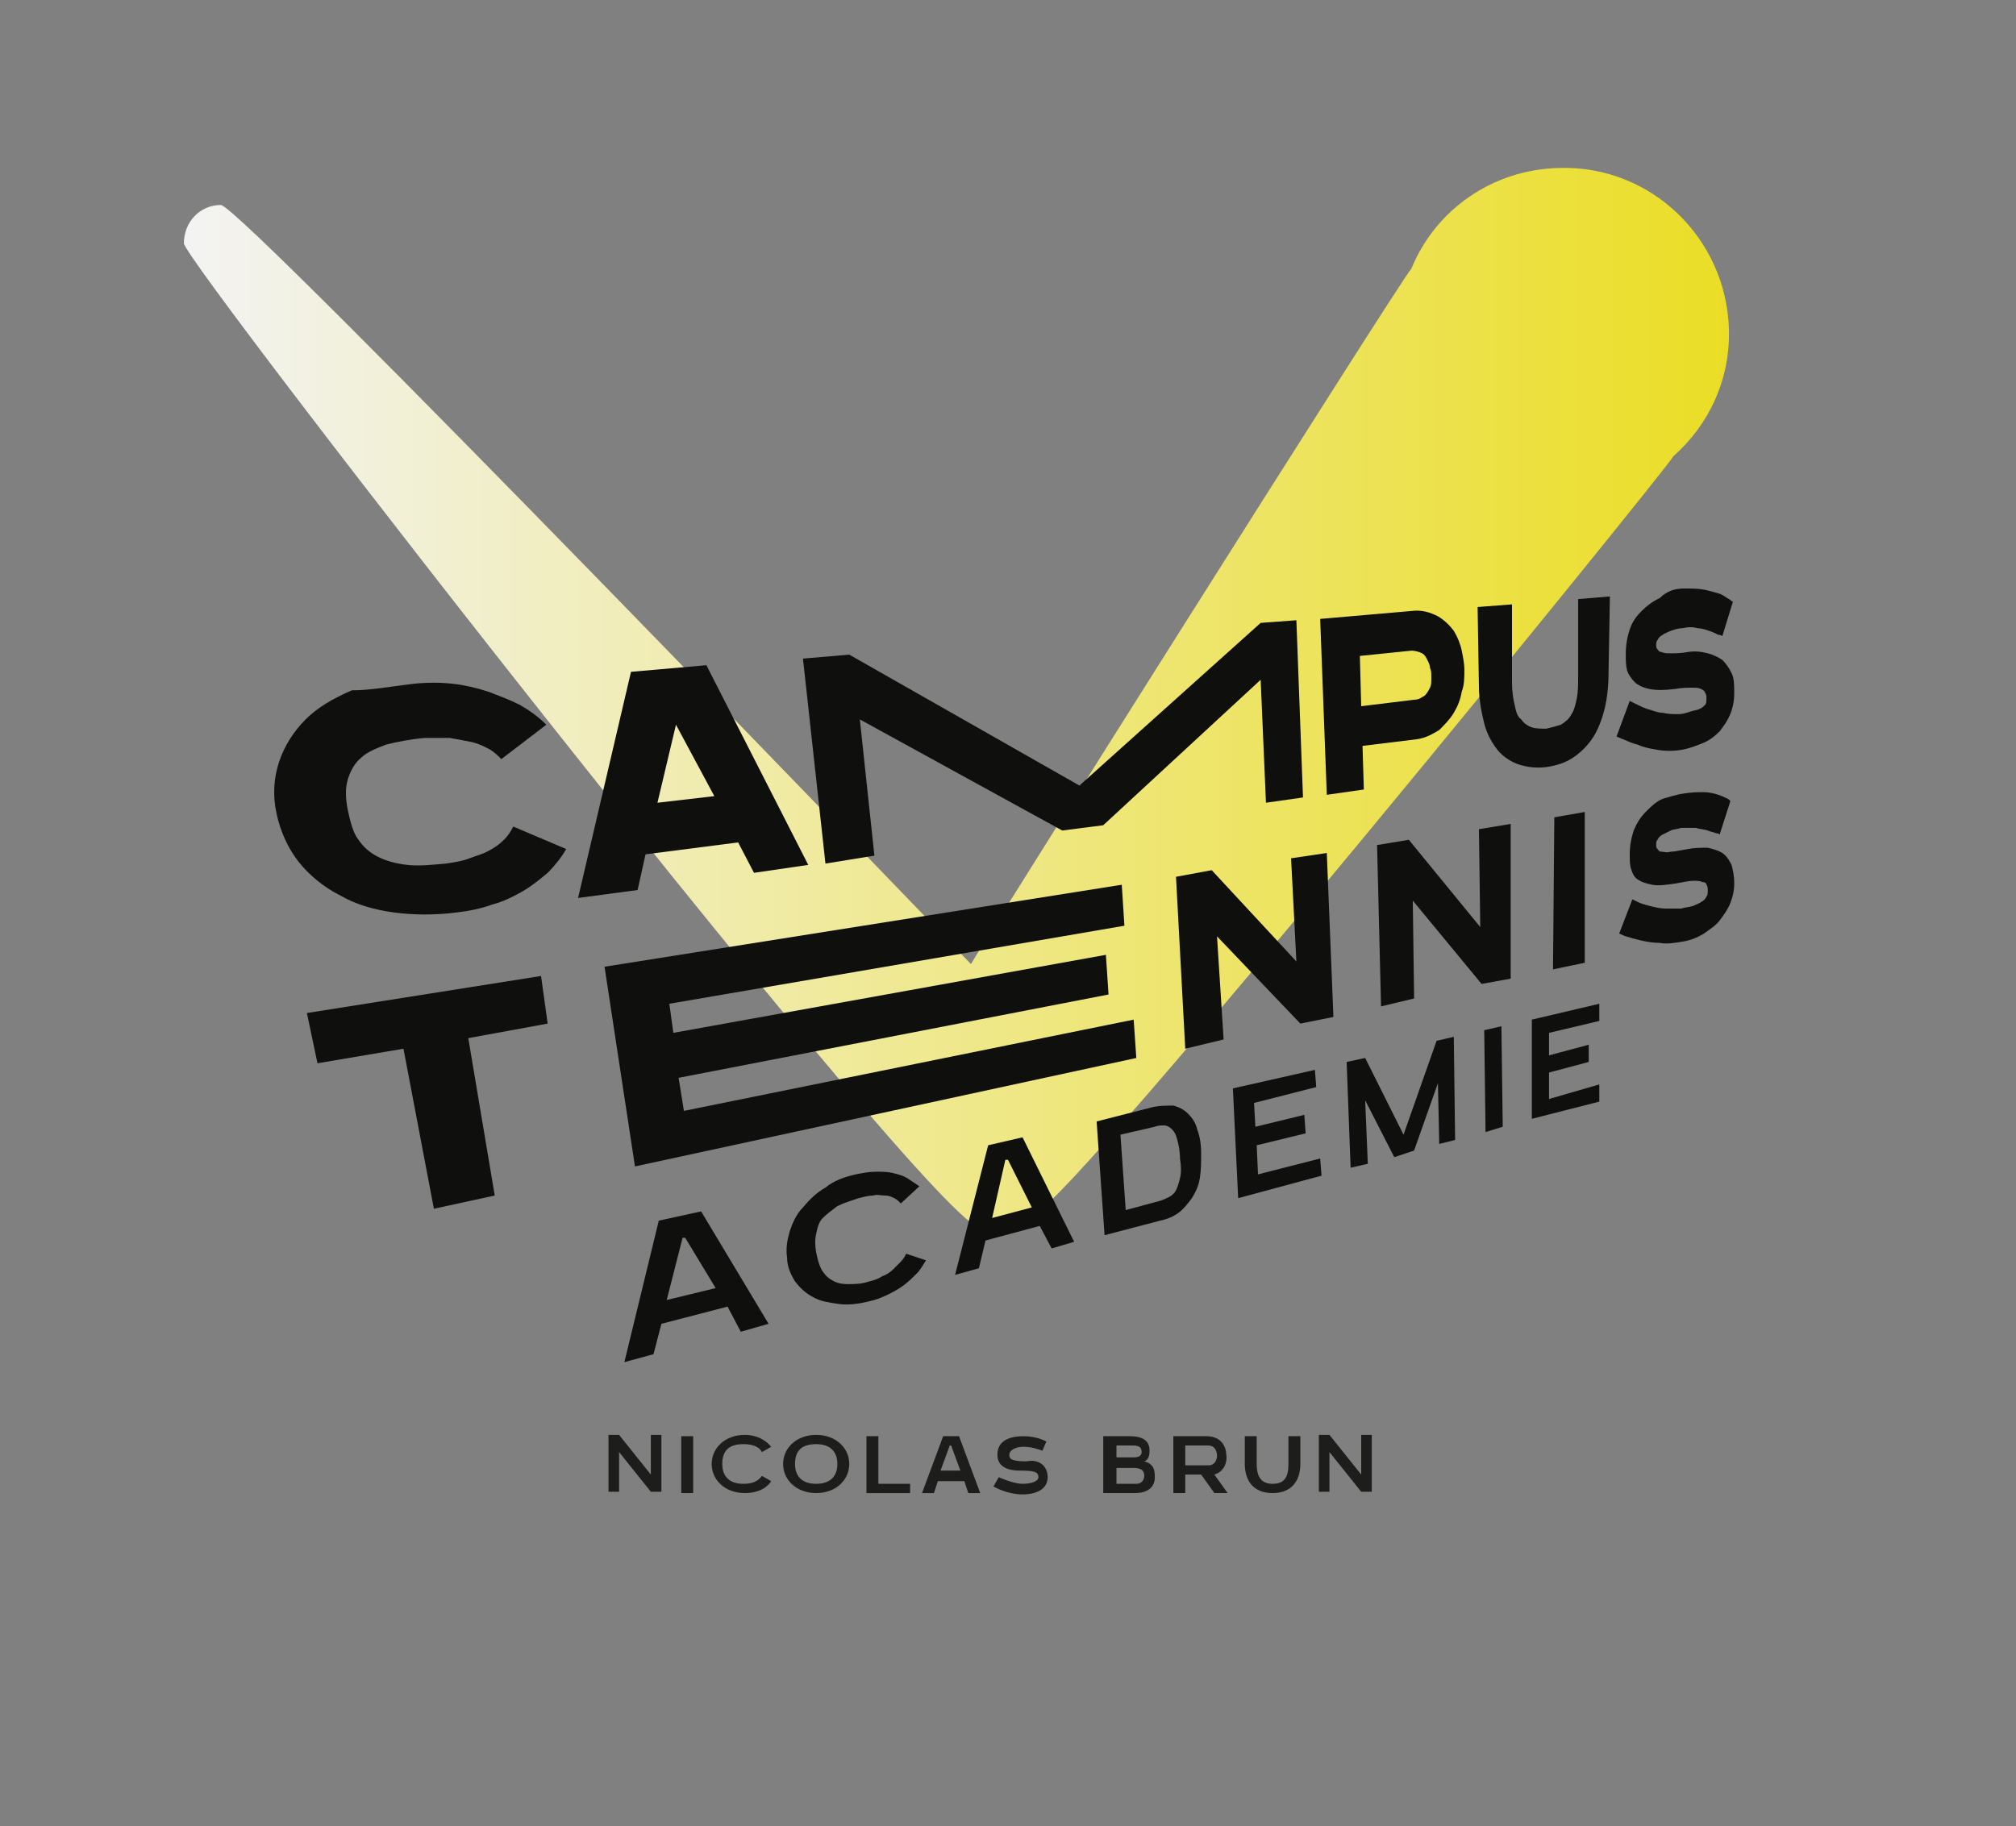 <?xml version="1.0" encoding="utf-8"?>
<!-- Generator: Adobe Illustrator 25.2.0, SVG Export Plug-In . SVG Version: 6.00 Build 0)  -->
<svg version="1.1" id="Calque_1" xmlns="http://www.w3.org/2000/svg" xmlns:xlink="http://www.w3.org/1999/xlink" x="0px" y="0px"
	 viewBox="0 0 152.4 138.1" style="enable-background:new 0 0 152.4 138.1;" xml:space="preserve">
<rect x="0" y="0" width="152.4" height="138.1" fill="#808080" stroke="none"/>
<style type="text/css">
	.st0{opacity:0.902;fill:url(#SVGID_1_);}
	.st1{fill:#1D1D1B;}
	.st2{fill:#0F0F0E;}
	.st3{enable-background:new    ;}
</style>
<g>
	<linearGradient id="SVGID_1_" gradientUnits="userSpaceOnUse" x1="13.935" y1="52.811" x2="130.705" y2="52.811">
		<stop  offset="0" style="stop-color:#FFFFFF"/>
		<stop  offset="1" style="stop-color:#F6E71B"/>
	</linearGradient>
	<path class="st0" d="M130.7,24.9c-0.2-6.9-5.9-12.4-12.8-12.2c-5.1,0.1-9.4,3.2-11.2,7.6c-0.9,1-32.9,51.8-33.3,52.6
		c-0.2-0.2-55.2-57.4-56.7-57.4c-1.6,0-2.8,1.3-2.8,2.9c0,1.4,56.9,74.6,60.3,74.5c1.6,0,3-0.5,4.2-1.3c2.5-0.6,47.5-56,48.1-57.1
		C129.2,32.1,130.8,28.7,130.7,24.9z"/>
	<g>
		<path class="st1" d="M46.8,109.8v3H46v-4.3h0.8l2.4,3v-3H50v4.3h-0.8L46.8,109.8z"/>
		<path class="st1" d="M51.5,112.9v-4.3h0.9v4.3H51.5z"/>
		<path class="st1" d="M57.6,111.6l0.7,0.4c-0.4,0.6-1.1,0.9-2,0.9c-1.5,0-2.5-1-2.5-2.2s1-2.2,2.5-2.2c0.9,0,1.6,0.4,2,0.9
			l-0.7,0.4c-0.2-0.4-0.7-0.6-1.4-0.6c-1.1,0-1.6,0.5-1.6,1.5c0,0.9,0.5,1.5,1.6,1.5C56.9,112.2,57.3,112,57.6,111.6z"/>
		<path class="st1" d="M64.2,110.7c0,1.2-1,2.2-2.5,2.2c-1.5,0-2.5-1-2.5-2.2s1-2.2,2.5-2.2C63.2,108.5,64.2,109.5,64.2,110.7z
			 M63.3,110.7c0-0.9-0.5-1.5-1.6-1.5s-1.6,0.5-1.6,1.5c0,0.9,0.5,1.5,1.6,1.5S63.3,111.6,63.3,110.7z"/>
		<path class="st1" d="M66.4,112.2h2.4v0.7h-3.3v-4.3h0.9V112.2z"/>
		<path class="st1" d="M72.5,108.6l1.6,4.3h-0.9l-0.3-0.9h-2l-0.3,0.9h-0.9l1.6-4.3H72.5z M72.6,111.2l-0.7-1.9h-0.1l-0.7,1.9H72.6z
			"/>
		<path class="st1" d="M79.2,111.7c0,0.8-0.7,1.3-1.9,1.3s-2.2-0.6-2.2-0.6l0.4-0.7c0,0,1.1,0.5,1.8,0.5s1.2-0.2,1.2-0.5
			c0-0.4-0.3-0.5-1.4-0.5s-1.7-0.4-1.7-1.2c0-1,0.8-1.4,2-1.4c1,0,1.7,0.4,1.7,0.4l-0.3,0.7c0,0-0.7-0.3-1.4-0.3s-1.1,0.3-1.1,0.6
			s0.1,0.5,1.3,0.5C78.6,110.3,79.2,110.9,79.2,111.7z"/>
		<path class="st1" d="M87.3,111.7c0,0.8-0.6,1.2-1.5,1.2h-2.4v-4.3h2c1.3,0,1.5,0.6,1.5,1.1c0,0.4-0.1,0.7-0.4,0.8
			C87.2,110.7,87.3,111.1,87.3,111.7z M84.4,109.3v0.9h1.3c0.5,0,0.6-0.2,0.6-0.4c0-0.3-0.1-0.5-0.7-0.5H84.4z M86.5,111.6
			c0-0.3-0.1-0.6-0.8-0.6h-1.3v1.2h1.5C86.3,112.2,86.5,111.9,86.5,111.6z"/>
		<path class="st1" d="M91.8,111.5l1,1.4h-1l-1-1.4h-1.2v1.4h-0.9v-4.3h2.5c1.2,0,1.5,0.9,1.5,1.4C92.8,110.6,92.5,111.3,91.8,111.5
			z M92,110.1c0-0.3-0.1-0.8-0.7-0.8h-1.7v1.5h1.8C91.8,110.8,92,110.4,92,110.1z"/>
		<path class="st1" d="M97.4,108.6h0.9v2.1c0,1.2-0.6,2.2-2.1,2.2s-2.1-1-2.1-2.2v-2.1h0.9v2.1c0,0.9,0.3,1.5,1.2,1.5
			s1.2-0.5,1.2-1.5V108.6z"/>
		<path class="st1" d="M100.5,109.8v3h-0.8v-4.3h0.8l2.4,3v-3h0.8v4.3h-0.8L100.5,109.8z"/>
	</g>
	<g>
		<g>
			<path class="st2" d="M53.4,50.3l7.7,15.1L57,66l-1.2-2.3l-7,0.9l-0.6,2.7l-4.5,0.6l4-17.1L53.4,50.3z M49.7,60.7l4.3-0.5
				l-2.9-5.4L49.7,60.7"/>
		</g>
		<g class="st3">
			<g>
				<path class="st2" d="M127.3,60c0.6-0.1,1.1-0.1,1.5-0.1c0.4,0,0.8,0.1,1.1,0.2c0.3,0.1,0.5,0.2,0.7,0.3c0.2,0.1,0.2,0.2,0.2,0.2
					l-0.8,2.5c0,0-0.1-0.1-0.3-0.1c-0.2-0.1-0.4-0.1-0.6-0.2c-0.3-0.1-0.6-0.1-0.9-0.2c-0.3,0-0.7,0-1.1,0c-0.3,0.1-0.6,0.1-0.8,0.2
					c-0.2,0.1-0.4,0.2-0.6,0.3c-0.2,0.1-0.3,0.2-0.4,0.4c-0.1,0.1-0.1,0.2-0.1,0.4c0,0.1,0,0.2,0.1,0.3c0.1,0.1,0.1,0.2,0.3,0.2
					c0.2,0,0.4,0.1,0.7,0c0.3,0,0.7-0.1,1.3-0.2c0.5-0.1,1-0.1,1.5-0.1c0.4,0.1,0.8,0.2,1.1,0.4c0.3,0.2,0.5,0.5,0.7,0.9
					c0.1,0.4,0.2,0.8,0.2,1.4c0,0.5-0.1,1-0.3,1.5c-0.2,0.5-0.5,0.9-0.8,1.3c-0.3,0.4-0.8,0.7-1.2,1c-0.5,0.3-1,0.5-1.6,0.6
					c-0.6,0.1-1.2,0.2-1.7,0.1c-0.5,0-1.1-0.1-1.5-0.2c-0.4-0.1-0.8-0.2-1.1-0.3c-0.3-0.1-0.4-0.2-0.5-0.2l1-2.6
					c0,0,0.2,0.1,0.4,0.2c0.2,0.1,0.5,0.2,0.9,0.3c0.4,0.1,0.8,0.2,1.2,0.2c0.4,0,0.8,0,1.2,0c0.3-0.1,0.6-0.1,0.9-0.2
					c0.2-0.1,0.5-0.2,0.6-0.3c0.2-0.1,0.3-0.2,0.4-0.4c0.1-0.1,0.1-0.3,0.1-0.5c0-0.1,0-0.3-0.1-0.4c0-0.1-0.1-0.2-0.3-0.2
					c-0.2-0.1-0.4-0.1-0.7-0.1c-0.3,0-0.7,0.1-1.3,0.2c-0.7,0.1-1.3,0.2-1.8,0.1c-0.5-0.1-0.8-0.2-1.1-0.4c-0.3-0.2-0.4-0.5-0.5-0.8
					c-0.1-0.3-0.1-0.7-0.1-1.1c0-0.6,0.1-1.2,0.3-1.8c0.2-0.5,0.5-1,0.9-1.4c0.4-0.4,0.8-0.8,1.3-1C126.1,60.3,126.6,60.1,127.3,60z
					"/>
			</g>
			<g>
				<polygon class="st2" points="120.9,75.9 120.9,77.2 117.1,78.1 117.1,79.8 120.1,79 120.1,80.3 117.1,81.1 117.1,83.1 120.9,82 
					120.9,83.3 115.8,84.6 115.8,77.1 				"/>
			</g>
			<g>
				<polygon class="st2" points="113.5,77.6 113.6,85.2 112.3,85.6 112.2,77.9 				"/>
			</g>
			<g>
				<path class="st2" d="M127.3,44.5c0.6,0,1.1,0,1.6,0.1c0.4,0.1,0.8,0.2,1.1,0.3c0.3,0.1,0.5,0.3,0.7,0.4c0.2,0.1,0.2,0.2,0.3,0.2
					l-0.8,2.6c0,0-0.1-0.1-0.3-0.1c-0.2-0.1-0.4-0.2-0.7-0.3c-0.3-0.1-0.6-0.2-0.9-0.2c-0.3-0.1-0.7-0.1-1.1,0
					c-0.3,0-0.6,0.1-0.9,0.2c-0.2,0.1-0.5,0.2-0.6,0.3c-0.2,0.1-0.3,0.2-0.4,0.4c-0.1,0.1-0.1,0.3-0.1,0.4c0,0.1,0,0.2,0.1,0.3
					c0.1,0.1,0.1,0.2,0.3,0.2c0.2,0.1,0.4,0.1,0.7,0.1c0.3,0,0.8,0,1.3-0.1c0.6-0.1,1.1,0,1.5,0.1c0.4,0.1,0.8,0.3,1.1,0.5
					c0.3,0.3,0.5,0.6,0.7,1c0.2,0.4,0.2,0.9,0.2,1.5c0,0.6-0.1,1.1-0.3,1.6c-0.2,0.5-0.5,0.9-0.8,1.3c-0.4,0.4-0.8,0.7-1.3,0.9
					c-0.5,0.2-1,0.4-1.6,0.5c-0.6,0.1-1.2,0.1-1.8,0c-0.6-0.1-1.1-0.2-1.5-0.4c-0.5-0.1-0.8-0.3-1.1-0.4c-0.3-0.1-0.4-0.2-0.5-0.2
					l1-2.7c0,0,0.2,0.1,0.4,0.2c0.2,0.1,0.6,0.3,0.9,0.4c0.4,0.1,0.8,0.3,1.2,0.3c0.4,0.1,0.8,0.1,1.2,0.1c0.3,0,0.6-0.1,0.9-0.2
					c0.3-0.1,0.5-0.1,0.7-0.2c0.2-0.1,0.3-0.2,0.4-0.3c0.1-0.1,0.1-0.3,0.1-0.5c0-0.1,0-0.3-0.1-0.4c0-0.1-0.1-0.2-0.3-0.3
					c-0.2-0.1-0.4-0.1-0.7-0.1c-0.3,0-0.8,0-1.3,0.1c-0.8,0.1-1.4,0.1-1.9,0c-0.5-0.1-0.9-0.3-1.1-0.5c-0.3-0.3-0.5-0.6-0.6-0.9
					c-0.1-0.4-0.1-0.8-0.1-1.2c0-0.7,0.1-1.3,0.3-1.9c0.2-0.6,0.5-1,0.9-1.4c0.4-0.4,0.8-0.7,1.4-1C126,44.7,126.6,44.5,127.3,44.5z
					"/>
			</g>
			<g>
				<polygon class="st2" points="119.8,61.4 119.8,72.8 117.4,73.3 117.5,61.8 				"/>
			</g>
			<g>
				<polygon class="st2" points="109.9,78.4 110,86.2 108.8,86.5 108.7,81.9 106.9,87 105.4,87.5 103.2,83.2 103.4,88 102.1,88.3 
					101.8,80.3 103.2,80 106.1,85.8 108.6,78.7 				"/>
			</g>
			<g>
				<path class="st2" d="M121.7,45.1l-0.1,5.7c0,1-0.1,2-0.3,2.8c-0.2,0.8-0.5,1.6-0.9,2.2c-0.4,0.6-0.9,1.1-1.5,1.5
					c-0.6,0.4-1.3,0.6-2,0.7c-0.8,0.1-1.5,0-2.1-0.2c-0.6-0.2-1.2-0.6-1.6-1.1c-0.4-0.5-0.8-1.2-1-2c-0.2-0.8-0.4-1.8-0.4-2.8
					l-0.1-6l2.6-0.2l0,5.9c0,0.7,0.1,1.3,0.2,1.7c0.1,0.5,0.2,0.9,0.5,1.1c0.2,0.3,0.5,0.5,0.8,0.6c0.3,0.1,0.7,0.1,1.1,0.1
					c0.4-0.1,0.8-0.2,1.1-0.3c0.3-0.2,0.6-0.4,0.8-0.8c0.2-0.3,0.3-0.7,0.4-1.2c0.1-0.5,0.1-1.1,0.1-1.7l0-5.8L121.7,45.1z"/>
			</g>
			<g>
				<polygon class="st2" points="114.2,62.3 114.2,74 112,74.4 106.8,68.1 106.9,75.5 104.4,76.1 104.1,63.9 106.5,63.5 111.9,70.1 
					111.8,62.7 				"/>
			</g>
			<g>
				<polygon class="st2" points="99.4,80.9 99.5,82.2 94.8,83.4 94.9,85.2 98.6,84.3 98.7,85.7 95,86.6 95.1,88.8 99.8,87.6 
					99.9,88.9 93.6,90.6 93.2,82.3 				"/>
			</g>
			<g>
				<path class="st2" d="M106.7,46.2c0.8-0.1,1.4,0.1,2,0.4c0.5,0.3,0.9,0.7,1.2,1.1c0.3,0.5,0.5,1,0.6,1.5c0.1,0.5,0.2,1,0.2,1.4
					c0,0.6,0,1.2-0.2,1.7c-0.1,0.6-0.3,1.1-0.6,1.6c-0.3,0.5-0.7,0.9-1.1,1.3c-0.5,0.3-1,0.6-1.7,0.7l-4.1,0.5l0.1,3.3l-2.8,0.4
					l-0.5-13.3L106.7,46.2z M107,52.9c0.3,0,0.5-0.2,0.7-0.3c0.2-0.2,0.3-0.4,0.4-0.6c0.1-0.2,0.1-0.4,0.1-0.6c0-0.2,0-0.3,0-0.3
					c0-0.2,0-0.4-0.1-0.6c0-0.2-0.1-0.4-0.2-0.6c-0.1-0.2-0.2-0.4-0.4-0.5c-0.2-0.1-0.5-0.2-0.8-0.2l-3.9,0.4l0.1,3.8L107,52.9"/>
			</g>
			<g>
				<path class="st2" d="M87.2,83.7c0.5-0.1,1-0.1,1.5-0.1c0.4,0.1,0.8,0.3,1.1,0.6c0.3,0.3,0.6,0.7,0.7,1.2
					c0.2,0.5,0.3,1.1,0.3,1.8c0,0.7,0,1.3-0.1,1.9c-0.1,0.6-0.3,1-0.6,1.5c-0.3,0.4-0.6,0.8-1,1.1c-0.4,0.3-0.9,0.5-1.4,0.6
					l-4.2,1.1l-0.6-8.6L87.2,83.7z M87.7,90.8c0.3-0.1,0.5-0.2,0.7-0.3c0.2-0.1,0.4-0.3,0.5-0.5c0.1-0.2,0.2-0.5,0.3-0.9
					c0.1-0.4,0.1-0.9,0-1.5c0-0.6-0.1-1-0.2-1.4c-0.1-0.4-0.2-0.6-0.4-0.8c-0.2-0.2-0.4-0.3-0.6-0.3c-0.2,0-0.5,0-0.7,0.1l-2.6,0.6
					l0.4,5.7L87.7,90.8"/>
			</g>
			<g>
				<polygon class="st2" points="100.3,64.5 100.8,76.9 98.3,77.4 92,70.8 92.5,78.6 89.6,79.3 88.9,66.3 91.6,65.8 98,72.7 
					97.6,64.9 				"/>
			</g>
			<g>
				<path class="st2" d="M77.3,86l3.9,7.9l-1.7,0.5l-0.9-1.7l-4.1,1.1L74,95.9l-1.8,0.5l2.5-9.8L77.3,86z M75,92.1l3-0.8l-1.8-3.6
					l-0.2,0L75,92.1"/>
			</g>
			<g>
				<path class="st2" d="M64.7,88.8c0.5-0.1,1-0.2,1.5-0.2c0.5,0,0.9,0,1.3,0.1c0.4,0.1,0.8,0.2,1.1,0.4c0.3,0.2,0.6,0.4,0.9,0.6
					l-1.4,1.3c-0.2-0.2-0.3-0.3-0.5-0.4c-0.2-0.1-0.4-0.2-0.7-0.2c-0.3,0-0.6-0.1-0.9,0c-0.3,0-0.7,0.1-1.1,0.2
					c-0.6,0.2-1.2,0.4-1.6,0.6c-0.4,0.3-0.8,0.6-1.1,0.9c-0.3,0.3-0.4,0.7-0.5,1.2c-0.1,0.4-0.1,0.9,0,1.4c0.1,0.5,0.2,0.9,0.4,1.3
					c0.2,0.3,0.4,0.6,0.8,0.8c0.3,0.2,0.7,0.3,1.2,0.3c0.5,0,1,0,1.6-0.2c0.4-0.1,0.7-0.2,1-0.4c0.3-0.1,0.6-0.3,0.8-0.5
					c0.2-0.2,0.4-0.4,0.6-0.6c0.2-0.2,0.3-0.4,0.4-0.6l1.5,0.5c-0.2,0.3-0.4,0.7-0.7,1c-0.3,0.3-0.6,0.6-1,0.9
					c-0.4,0.3-0.8,0.5-1.2,0.7c-0.4,0.2-0.9,0.4-1.4,0.5c-0.8,0.2-1.6,0.3-2.3,0.2c-0.7-0.1-1.4-0.2-1.9-0.5c-0.6-0.3-1-0.7-1.4-1.2
					c-0.3-0.5-0.6-1.1-0.6-1.8c-0.1-0.7,0-1.3,0.2-2c0.2-0.6,0.5-1.3,1-1.8c0.5-0.6,1-1.1,1.7-1.5C63,89.3,63.8,89,64.7,88.8z"/>
			</g>
			<g>
				<path class="st2" d="M53,91.6l5.1,8.5l-2.1,0.6L55,98.8l-5,1.3l-0.6,2.3l-2.2,0.6l2.6-10.7L53,91.6z M50.4,98.3l3.7-0.9
					l-2.3-3.8l-0.2,0L50.4,98.3"/>
			</g>
			<g>
				<polygon class="st2" points="98,46.9 98.5,60.3 95.7,60.7 95.3,51.4 83.4,62.4 80.3,62.8 65,54.4 66.1,64.7 62.4,65.3 
					60.7,49.8 64.2,49.5 81.6,59.4 95.3,47.1 				"/>
			</g>
			<g>
				<polygon class="st2" points="84.8,66.9 85,70 50.6,75.9 50.9,78.1 83.6,72.2 83.8,75.2 51.3,81.5 51.7,84 85.7,77.1 85.9,80 
					48,88.2 45.7,73.1 				"/>
			</g>
			<g>
				<polygon class="st2" points="40.9,73.8 41.4,77.4 35.4,78.5 37.4,90.4 32.8,91.4 30.5,79.3 24,80.4 23.2,76.6 				"/>
			</g>
			<g>
				<path class="st2" d="M31.3,51.7c1-0.1,2-0.1,2.9,0c0.9,0.1,1.8,0.3,2.7,0.6c0.8,0.3,1.6,0.6,2.4,1c0.7,0.4,1.4,0.9,2,1.5
					l-3.4,2.6c-0.3-0.3-0.6-0.6-1-0.8c-0.4-0.2-0.8-0.4-1.3-0.5c-0.5-0.1-1-0.2-1.6-0.3c-0.6,0-1.2,0-1.9,0
					c-1.1,0.1-2.1,0.3-2.9,0.5c-0.8,0.3-1.5,0.6-1.9,1c-0.5,0.4-0.8,1-1,1.6c-0.2,0.7-0.2,1.4,0,2.4c0.2,0.9,0.4,1.7,0.8,2.2
					c0.4,0.6,0.9,1,1.5,1.3c0.6,0.3,1.3,0.5,2.2,0.6c0.8,0.1,1.8,0,2.9-0.1c0.7-0.1,1.3-0.2,1.8-0.4c0.5-0.2,1-0.3,1.5-0.6
					c0.4-0.2,0.8-0.5,1.1-0.8c0.3-0.3,0.5-0.6,0.7-1l4,1.7c-0.4,0.7-0.9,1.3-1.4,1.8c-0.6,0.5-1.2,1-1.9,1.4c-0.7,0.4-1.5,0.8-2.3,1
					c-0.8,0.3-1.8,0.5-2.7,0.6c-1.6,0.2-3.2,0.2-4.7,0c-1.5-0.2-2.9-0.6-4.1-1.3c-1.2-0.6-2.3-1.5-3.1-2.5c-0.8-1-1.4-2.3-1.7-3.7
					c-0.3-1.4-0.2-2.7,0.2-3.9c0.4-1.2,1.1-2.3,2-3.2c0.9-0.9,2.1-1.6,3.5-2.2C28,52.2,29.6,51.9,31.3,51.7z"/>
			</g>
		</g>
	</g>
</g>
</svg>
